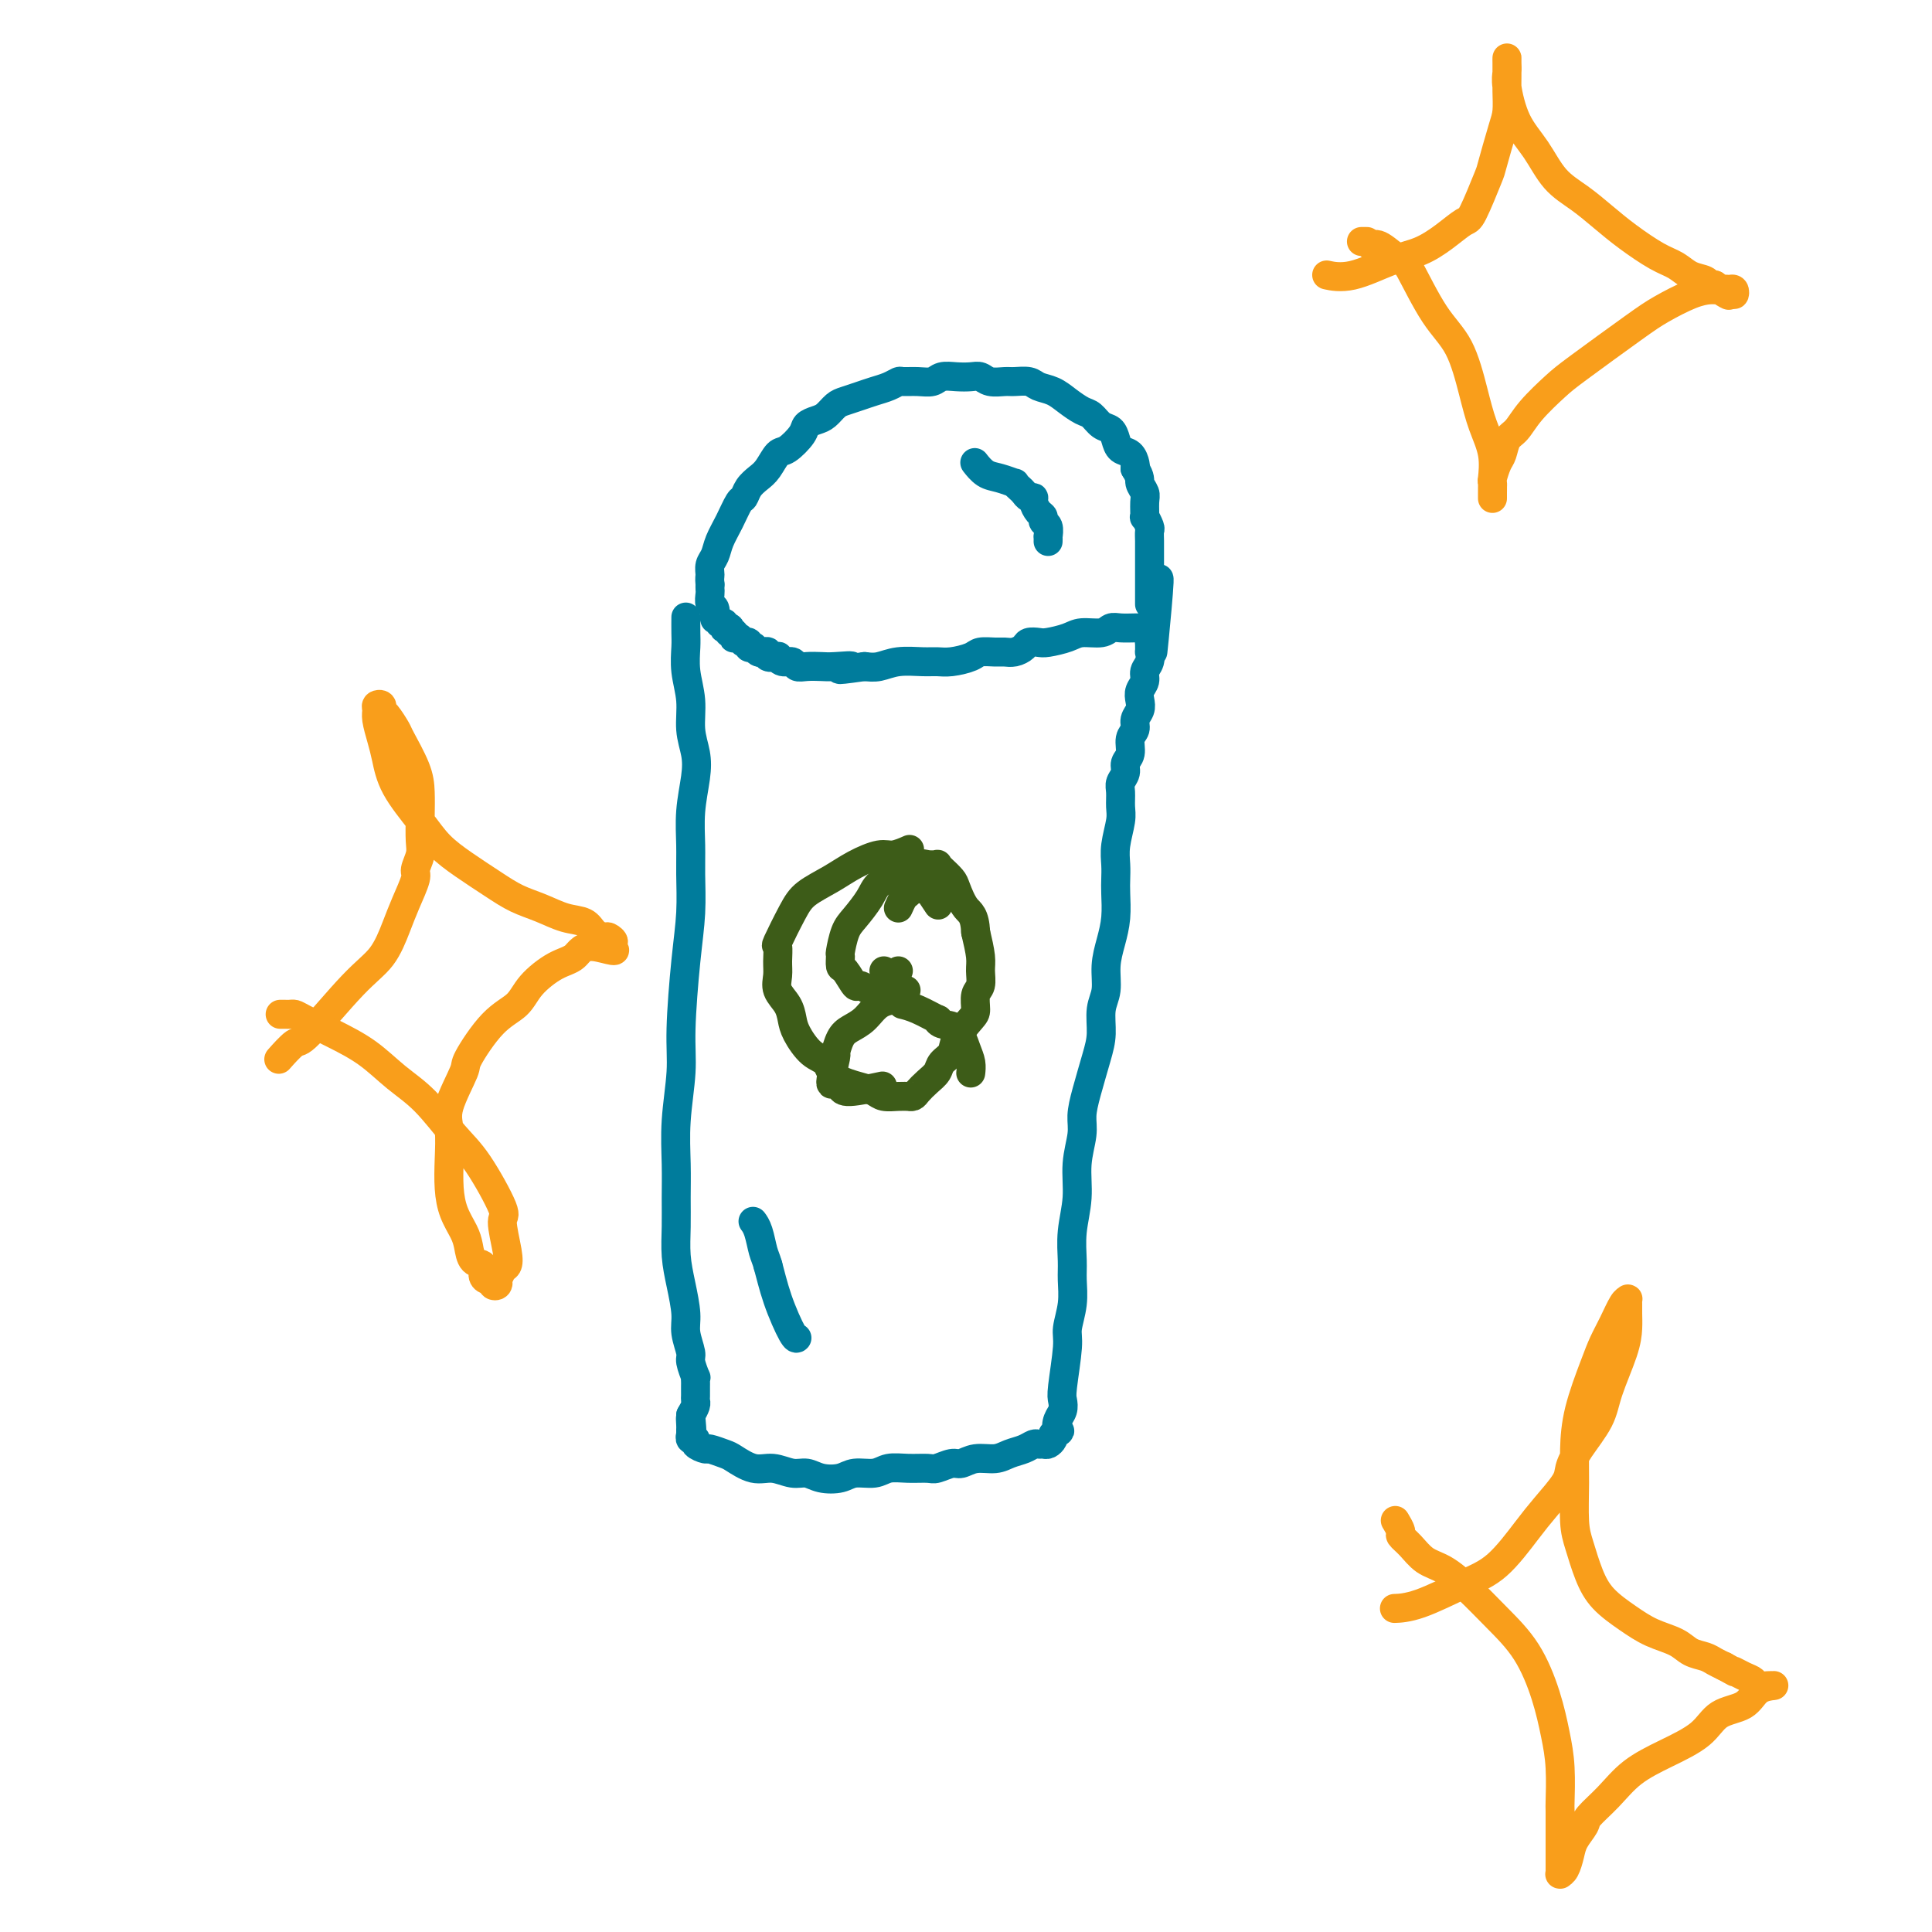 <svg viewBox='0 0 400 400' version='1.1' xmlns='http://www.w3.org/2000/svg' xmlns:xlink='http://www.w3.org/1999/xlink'><g fill='none' stroke='#007C9C' stroke-width='6' stroke-linecap='round' stroke-linejoin='round'><path d='M142,128c0.000,-0.001 0.000,-0.003 0,0c-0.000,0.003 -0.000,0.010 0,0c0.000,-0.010 0.000,-0.037 0,0c-0.000,0.037 -0.001,0.140 0,0c0.001,-0.140 0.004,-0.521 0,0c-0.004,0.521 -0.016,1.944 0,3c0.016,1.056 0.060,1.744 0,3c-0.060,1.256 -0.225,3.078 0,5c0.225,1.922 0.841,3.943 1,6c0.159,2.057 -0.139,4.149 0,6c0.139,1.851 0.717,3.461 1,5c0.283,1.539 0.273,3.006 0,5c-0.273,1.994 -0.808,4.514 -1,7c-0.192,2.486 -0.041,4.939 0,7c0.041,2.061 -0.026,3.730 0,6c0.026,2.270 0.147,5.143 0,8c-0.147,2.857 -0.561,5.700 -1,10c-0.439,4.300 -0.902,10.056 -1,14c-0.098,3.944 0.170,6.076 0,9c-0.170,2.924 -0.778,6.640 -1,10c-0.222,3.360 -0.057,6.364 0,9c0.057,2.636 0.005,4.904 0,7c-0.005,2.096 0.036,4.019 0,6c-0.036,1.981 -0.149,4.019 0,6c0.149,1.981 0.561,3.905 1,6c0.439,2.095 0.906,4.363 1,6c0.094,1.637 -0.185,2.644 0,4c0.185,1.356 0.834,3.060 1,4c0.166,0.940 -0.152,1.116 0,2c0.152,0.884 0.773,2.475 1,3c0.227,0.525 0.061,-0.018 0,0c-0.061,0.018 -0.016,0.596 0,1c0.016,0.404 0.004,0.633 0,1c-0.004,0.367 -0.000,0.871 0,1c0.000,0.129 -0.003,-0.117 0,0c0.003,0.117 0.011,0.598 0,1c-0.011,0.402 -0.041,0.723 0,1c0.041,0.277 0.155,0.508 0,1c-0.155,0.492 -0.577,1.246 -1,2'/><path d='M143,293c0.464,5.288 0.124,2.009 0,1c-0.124,-1.009 -0.033,0.251 0,1c0.033,0.749 0.009,0.985 0,1c-0.009,0.015 -0.002,-0.192 0,0c0.002,0.192 0.001,0.782 0,1c-0.001,0.218 -0.001,0.062 0,0c0.001,-0.062 0.005,-0.031 0,0c-0.005,0.031 -0.017,0.064 0,0c0.017,-0.064 0.064,-0.223 0,0c-0.064,0.223 -0.241,0.829 0,1c0.241,0.171 0.898,-0.095 1,0c0.102,0.095 -0.350,0.549 0,1c0.350,0.451 1.503,0.899 2,1c0.497,0.101 0.337,-0.146 1,0c0.663,0.146 2.148,0.684 3,1c0.852,0.316 1.071,0.409 2,1c0.929,0.591 2.568,1.678 4,2c1.432,0.322 2.656,-0.123 4,0c1.344,0.123 2.809,0.814 4,1c1.191,0.186 2.108,-0.131 3,0c0.892,0.131 1.760,0.711 3,1c1.240,0.289 2.851,0.288 4,0c1.149,-0.288 1.834,-0.862 3,-1c1.166,-0.138 2.811,0.160 4,0c1.189,-0.160 1.922,-0.779 3,-1c1.078,-0.221 2.501,-0.044 4,0c1.499,0.044 3.075,-0.045 4,0c0.925,0.045 1.199,0.223 2,0c0.801,-0.223 2.129,-0.847 3,-1c0.871,-0.153 1.287,0.167 2,0c0.713,-0.167 1.725,-0.819 3,-1c1.275,-0.181 2.814,0.109 4,0c1.186,-0.109 2.020,-0.618 3,-1c0.980,-0.382 2.108,-0.637 3,-1c0.892,-0.363 1.549,-0.832 2,-1c0.451,-0.168 0.695,-0.034 1,0c0.305,0.034 0.669,-0.032 1,0c0.331,0.032 0.628,0.163 1,0c0.372,-0.163 0.821,-0.618 1,-1c0.179,-0.382 0.090,-0.691 0,-1'/><path d='M218,297c2.099,-0.904 1.346,-0.663 1,-1c-0.346,-0.337 -0.285,-1.252 0,-2c0.285,-0.748 0.793,-1.328 1,-2c0.207,-0.672 0.112,-1.434 0,-2c-0.112,-0.566 -0.240,-0.934 0,-3c0.240,-2.066 0.849,-5.828 1,-8c0.151,-2.172 -0.157,-2.753 0,-4c0.157,-1.247 0.778,-3.160 1,-5c0.222,-1.840 0.044,-3.607 0,-5c-0.044,-1.393 0.045,-2.413 0,-4c-0.045,-1.587 -0.223,-3.739 0,-6c0.223,-2.261 0.846,-4.629 1,-7c0.154,-2.371 -0.163,-4.745 0,-7c0.163,-2.255 0.804,-4.391 1,-6c0.196,-1.609 -0.054,-2.692 0,-4c0.054,-1.308 0.411,-2.841 1,-5c0.589,-2.159 1.411,-4.943 2,-7c0.589,-2.057 0.945,-3.385 1,-5c0.055,-1.615 -0.192,-3.515 0,-5c0.192,-1.485 0.822,-2.554 1,-4c0.178,-1.446 -0.096,-3.268 0,-5c0.096,-1.732 0.562,-3.372 1,-5c0.438,-1.628 0.848,-3.242 1,-5c0.152,-1.758 0.044,-3.661 0,-5c-0.044,-1.339 -0.026,-2.115 0,-3c0.026,-0.885 0.060,-1.879 0,-3c-0.060,-1.121 -0.213,-2.369 0,-4c0.213,-1.631 0.793,-3.644 1,-5c0.207,-1.356 0.040,-2.054 0,-3c-0.040,-0.946 0.046,-2.139 0,-3c-0.046,-0.861 -0.224,-1.389 0,-2c0.224,-0.611 0.849,-1.304 1,-2c0.151,-0.696 -0.171,-1.394 0,-2c0.171,-0.606 0.834,-1.121 1,-2c0.166,-0.879 -0.165,-2.122 0,-3c0.165,-0.878 0.828,-1.390 1,-2c0.172,-0.610 -0.146,-1.318 0,-2c0.146,-0.682 0.756,-1.338 1,-2c0.244,-0.662 0.122,-1.332 0,-2c-0.122,-0.668 -0.243,-1.336 0,-2c0.243,-0.664 0.850,-1.325 1,-2c0.150,-0.675 -0.156,-1.363 0,-2c0.156,-0.637 0.774,-1.222 1,-2c0.226,-0.778 0.061,-1.748 0,-2c-0.061,-0.252 -0.017,0.214 0,0c0.017,-0.214 0.009,-1.107 0,-2'/><path d='M238,133c3.320,-25.532 1.621,-7.363 1,-1c-0.621,6.363 -0.165,0.920 0,-1c0.165,-1.920 0.040,-0.318 0,0c-0.040,0.318 0.004,-0.647 0,-1c-0.004,-0.353 -0.056,-0.095 0,0c0.056,0.095 0.220,0.025 0,0c-0.220,-0.025 -0.825,-0.006 -1,0c-0.175,0.006 0.080,0.001 0,0c-0.080,-0.001 -0.495,0.004 -1,0c-0.505,-0.004 -1.101,-0.016 -2,0c-0.899,0.016 -2.101,0.060 -3,0c-0.899,-0.060 -1.494,-0.222 -2,0c-0.506,0.222 -0.922,0.830 -2,1c-1.078,0.170 -2.818,-0.099 -4,0c-1.182,0.099 -1.808,0.565 -3,1c-1.192,0.435 -2.952,0.838 -4,1c-1.048,0.162 -1.383,0.082 -2,0c-0.617,-0.082 -1.515,-0.165 -2,0c-0.485,0.165 -0.557,0.579 -1,1c-0.443,0.421 -1.258,0.847 -2,1c-0.742,0.153 -1.413,0.031 -2,0c-0.587,-0.031 -1.091,0.030 -2,0c-0.909,-0.030 -2.223,-0.151 -3,0c-0.777,0.151 -1.019,0.575 -2,1c-0.981,0.425 -2.703,0.850 -4,1c-1.297,0.150 -2.171,0.027 -3,0c-0.829,-0.027 -1.614,0.044 -3,0c-1.386,-0.044 -3.373,-0.204 -5,0c-1.627,0.204 -2.893,0.773 -4,1c-1.107,0.227 -2.053,0.114 -3,0'/><path d='M179,138c-8.734,1.238 -4.071,0.333 -3,0c1.071,-0.333 -1.452,-0.093 -3,0c-1.548,0.093 -2.120,0.040 -3,0c-0.880,-0.040 -2.068,-0.067 -3,0c-0.932,0.067 -1.607,0.228 -2,0c-0.393,-0.228 -0.506,-0.845 -1,-1c-0.494,-0.155 -1.371,0.151 -2,0c-0.629,-0.151 -1.009,-0.759 -1,-1c0.009,-0.241 0.406,-0.116 0,0c-0.406,0.116 -1.615,0.224 -2,0c-0.385,-0.224 0.056,-0.778 0,-1c-0.056,-0.222 -0.607,-0.111 -1,0c-0.393,0.111 -0.626,0.222 -1,0c-0.374,-0.222 -0.889,-0.777 -1,-1c-0.111,-0.223 0.180,-0.112 0,0c-0.180,0.112 -0.832,0.227 -1,0c-0.168,-0.227 0.147,-0.797 0,-1c-0.147,-0.203 -0.758,-0.040 -1,0c-0.242,0.040 -0.116,-0.042 0,0c0.116,0.042 0.224,0.207 0,0c-0.224,-0.207 -0.778,-0.787 -1,-1c-0.222,-0.213 -0.111,-0.061 0,0c0.111,0.061 0.222,0.031 0,0c-0.222,-0.031 -0.778,-0.061 -1,0c-0.222,0.061 -0.112,0.214 0,0c0.112,-0.214 0.226,-0.793 0,-1c-0.226,-0.207 -0.792,-0.041 -1,0c-0.208,0.041 -0.060,-0.042 0,0c0.060,0.042 0.030,0.208 0,0c-0.030,-0.208 -0.059,-0.792 0,-1c0.059,-0.208 0.208,-0.042 0,0c-0.208,0.042 -0.773,-0.040 -1,0c-0.227,0.040 -0.117,0.203 0,0c0.117,-0.203 0.242,-0.773 0,-1c-0.242,-0.227 -0.850,-0.112 -1,0c-0.150,0.112 0.157,0.219 0,0c-0.157,-0.219 -0.778,-0.765 -1,-1c-0.222,-0.235 -0.045,-0.161 0,0c0.045,0.161 -0.040,0.408 0,0c0.040,-0.408 0.207,-1.471 0,-2c-0.207,-0.529 -0.787,-0.523 -1,-1c-0.213,-0.477 -0.057,-1.436 0,-2c0.057,-0.564 0.016,-0.733 0,-1c-0.016,-0.267 -0.008,-0.634 0,-1'/><path d='M147,121c-0.141,-1.437 0.006,-1.531 0,-2c-0.006,-0.469 -0.167,-1.313 0,-2c0.167,-0.687 0.661,-1.216 1,-2c0.339,-0.784 0.524,-1.824 1,-3c0.476,-1.176 1.244,-2.489 2,-4c0.756,-1.511 1.501,-3.218 2,-4c0.499,-0.782 0.753,-0.637 1,-1c0.247,-0.363 0.488,-1.233 1,-2c0.512,-0.767 1.297,-1.430 2,-2c0.703,-0.570 1.325,-1.045 2,-2c0.675,-0.955 1.402,-2.389 2,-3c0.598,-0.611 1.066,-0.400 2,-1c0.934,-0.600 2.333,-2.010 3,-3c0.667,-0.990 0.600,-1.561 1,-2c0.400,-0.439 1.265,-0.748 2,-1c0.735,-0.252 1.340,-0.449 2,-1c0.660,-0.551 1.373,-1.457 2,-2c0.627,-0.543 1.166,-0.724 2,-1c0.834,-0.276 1.962,-0.648 3,-1c1.038,-0.352 1.985,-0.683 3,-1c1.015,-0.317 2.096,-0.620 3,-1c0.904,-0.380 1.631,-0.838 2,-1c0.369,-0.162 0.381,-0.029 1,0c0.619,0.029 1.846,-0.044 3,0c1.154,0.044 2.235,0.207 3,0c0.765,-0.207 1.215,-0.784 2,-1c0.785,-0.216 1.905,-0.072 3,0c1.095,0.072 2.165,0.072 3,0c0.835,-0.072 1.435,-0.216 2,0c0.565,0.216 1.095,0.793 2,1c0.905,0.207 2.185,0.044 3,0c0.815,-0.044 1.166,0.032 2,0c0.834,-0.032 2.153,-0.173 3,0c0.847,0.173 1.224,0.661 2,1c0.776,0.339 1.951,0.528 3,1c1.049,0.472 1.972,1.225 3,2c1.028,0.775 2.159,1.572 3,2c0.841,0.428 1.390,0.486 2,1c0.610,0.514 1.280,1.485 2,2c0.720,0.515 1.489,0.576 2,1c0.511,0.424 0.764,1.213 1,2c0.236,0.787 0.455,1.572 1,2c0.545,0.428 1.416,0.500 2,1c0.584,0.500 0.881,1.429 1,2c0.119,0.571 0.059,0.786 0,1'/><path d='M235,97c1.248,1.969 0.869,2.393 1,3c0.131,0.607 0.771,1.399 1,2c0.229,0.601 0.047,1.011 0,2c-0.047,0.989 0.040,2.558 0,3c-0.040,0.442 -0.207,-0.243 0,0c0.207,0.243 0.787,1.413 1,2c0.213,0.587 0.057,0.590 0,1c-0.057,0.410 -0.015,1.227 0,2c0.015,0.773 0.004,1.501 0,2c-0.004,0.499 -0.001,0.768 0,1c0.001,0.232 0.000,0.428 0,1c-0.000,0.572 -0.000,1.520 0,2c0.000,0.480 0.000,0.492 0,1c-0.000,0.508 -0.000,1.513 0,2c0.000,0.487 0.000,0.456 0,1c-0.000,0.544 -0.000,1.662 0,2c0.000,0.338 0.000,-0.105 0,0c-0.000,0.105 -0.000,0.759 0,1c0.000,0.241 0.000,0.069 0,0c-0.000,-0.069 -0.000,-0.034 0,0'/><path d='M202,96c-0.160,-0.205 -0.321,-0.410 0,0c0.321,0.410 1.122,1.433 2,2c0.878,0.567 1.832,0.676 3,1c1.168,0.324 2.550,0.861 3,1c0.450,0.139 -0.033,-0.121 0,0c0.033,0.121 0.583,0.623 1,1c0.417,0.377 0.703,0.630 1,1c0.297,0.370 0.605,0.859 1,1c0.395,0.141 0.875,-0.064 1,0c0.125,0.064 -0.106,0.397 0,1c0.106,0.603 0.550,1.476 1,2c0.450,0.524 0.905,0.700 1,1c0.095,0.300 -0.171,0.725 0,1c0.171,0.275 0.778,0.399 1,1c0.222,0.601 0.060,1.678 0,2c-0.060,0.322 -0.016,-0.109 0,0c0.016,0.109 0.004,0.760 0,1c-0.004,0.240 -0.001,0.069 0,0c0.001,-0.069 0.001,-0.034 0,0'/></g>
<g fill='none' stroke='#3D5C18' stroke-width='6' stroke-linecap='round' stroke-linejoin='round'><path d='M188,176c0.281,-0.124 0.562,-0.249 0,0c-0.562,0.249 -1.967,0.870 -3,1c-1.033,0.130 -1.693,-0.233 -3,0c-1.307,0.233 -3.262,1.062 -5,2c-1.738,0.938 -3.261,1.986 -5,3c-1.739,1.014 -3.696,1.993 -5,3c-1.304,1.007 -1.957,2.040 -3,4c-1.043,1.960 -2.477,4.846 -3,6c-0.523,1.154 -0.133,0.577 0,1c0.133,0.423 0.011,1.846 0,3c-0.011,1.154 0.090,2.040 0,3c-0.090,0.960 -0.369,1.994 0,3c0.369,1.006 1.388,1.984 2,3c0.612,1.016 0.819,2.072 1,3c0.181,0.928 0.338,1.730 1,3c0.662,1.270 1.830,3.008 3,4c1.170,0.992 2.343,1.236 3,2c0.657,0.764 0.798,2.047 2,3c1.202,0.953 3.464,1.576 5,2c1.536,0.424 2.344,0.649 3,1c0.656,0.351 1.160,0.827 2,1c0.840,0.173 2.017,0.044 3,0c0.983,-0.044 1.772,-0.004 2,0c0.228,0.004 -0.103,-0.029 0,0c0.103,0.029 0.642,0.121 1,0c0.358,-0.121 0.534,-0.455 1,-1c0.466,-0.545 1.222,-1.303 2,-2c0.778,-0.697 1.578,-1.335 2,-2c0.422,-0.665 0.467,-1.356 1,-2c0.533,-0.644 1.553,-1.240 2,-2c0.447,-0.760 0.320,-1.683 1,-3c0.680,-1.317 2.168,-3.028 3,-4c0.832,-0.972 1.008,-1.207 1,-2c-0.008,-0.793 -0.201,-2.146 0,-3c0.201,-0.854 0.796,-1.208 1,-2c0.204,-0.792 0.016,-2.021 0,-3c-0.016,-0.979 0.138,-1.708 0,-3c-0.138,-1.292 -0.569,-3.146 -1,-5'/><path d='M202,193c-0.186,-3.699 -1.150,-3.948 -2,-5c-0.850,-1.052 -1.585,-2.909 -2,-4c-0.415,-1.091 -0.510,-1.416 -1,-2c-0.490,-0.584 -1.376,-1.426 -2,-2c-0.624,-0.574 -0.988,-0.880 -1,-1c-0.012,-0.120 0.326,-0.055 0,0c-0.326,0.055 -1.318,0.099 -2,0c-0.682,-0.099 -1.054,-0.343 -2,0c-0.946,0.343 -2.467,1.272 -4,2c-1.533,0.728 -3.080,1.253 -4,2c-0.920,0.747 -1.213,1.715 -2,3c-0.787,1.285 -2.068,2.888 -3,4c-0.932,1.112 -1.516,1.735 -2,3c-0.484,1.265 -0.869,3.174 -1,4c-0.131,0.826 -0.009,0.570 0,1c0.009,0.430 -0.096,1.544 0,2c0.096,0.456 0.392,0.252 1,1c0.608,0.748 1.526,2.449 2,3c0.474,0.551 0.503,-0.049 1,0c0.497,0.049 1.463,0.745 2,1c0.537,0.255 0.645,0.069 2,0c1.355,-0.069 3.959,-0.020 5,0c1.041,0.020 0.521,0.010 0,0'/><path d='M183,201c0.000,0.000 0.000,0.000 0,0c0.000,0.000 0.000,-0.000 0,0c0.000,0.000 0.000,0.000 0,0c0.000,0.000 0.000,0.000 0,0c0.000,0.000 0.000,0.000 0,0c0.000,0.000 0.000,0.000 0,0'/><path d='M184,204c0.000,0.000 0.000,0.000 0,0c0.000,0.000 0.000,0.000 0,0c0.000,0.000 0.000,0.000 0,0c0.000,0.000 0.000,0.000 0,0c0.000,0.000 0.000,-0.000 0,0c0.000,0.000 -0.000,-0.000 0,0c0.000,0.000 0.000,0.000 0,0c0.000,0.000 0.000,0.000 0,0c0.000,0.000 0.000,-0.000 0,0c0.000,0.000 0.000,0.000 0,0c0.000,0.000 0.000,0.000 0,0c0.000,0.000 0.000,0.000 0,0c0.000,0.000 0.000,0.000 0,0c0.000,0.000 -0.000,-0.000 0,0c0.000,0.000 0.000,0.000 0,0c0.000,0.000 0.000,0.000 0,0'/><path d='M185,207c-0.072,0.010 -0.144,0.019 0,0c0.144,-0.019 0.505,-0.067 0,0c-0.505,0.067 -1.877,0.250 -3,1c-1.123,0.750 -1.999,2.066 -3,3c-1.001,0.934 -2.129,1.485 -3,2c-0.871,0.515 -1.484,0.995 -2,2c-0.516,1.005 -0.934,2.535 -1,3c-0.066,0.465 0.218,-0.133 0,1c-0.218,1.133 -0.940,3.999 -1,5c-0.060,1.001 0.542,0.138 1,0c0.458,-0.138 0.772,0.447 1,1c0.228,0.553 0.369,1.072 2,1c1.631,-0.072 4.752,-0.735 6,-1c1.248,-0.265 0.624,-0.133 0,0'/><path d='M187,208c0.058,0.014 0.117,0.027 0,0c-0.117,-0.027 -0.408,-0.095 0,0c0.408,0.095 1.516,0.351 3,1c1.484,0.649 3.343,1.689 4,2c0.657,0.311 0.113,-0.107 0,0c-0.113,0.107 0.204,0.740 1,1c0.796,0.260 2.070,0.147 3,1c0.930,0.853 1.517,2.672 2,4c0.483,1.328 0.861,2.165 1,3c0.139,0.835 0.040,1.667 0,2c-0.040,0.333 -0.020,0.166 0,0'/><path d='M186,201c0.000,0.000 0.000,0.000 0,0c0.000,0.000 0.000,-0.000 0,0c0.000,0.000 0.000,0.000 0,0c0.000,0.000 0.000,0.000 0,0c0.000,0.000 0.000,0.000 0,0'/><path d='M186,188c0.344,-0.762 0.687,-1.525 1,-2c0.313,-0.475 0.595,-0.663 1,-1c0.405,-0.337 0.932,-0.821 1,-1c0.068,-0.179 -0.324,-0.051 0,0c0.324,0.051 1.362,0.025 2,0c0.638,-0.025 0.875,-0.048 1,0c0.125,0.048 0.137,0.168 0,0c-0.137,-0.168 -0.421,-0.622 0,0c0.421,0.622 1.549,2.321 2,3c0.451,0.679 0.226,0.340 0,0'/></g>
<g fill='none' stroke='#F99E1B' stroke-width='6' stroke-linecap='round' stroke-linejoin='round'><path d='M58,219c0.083,-0.094 0.166,-0.188 0,0c-0.166,0.188 -0.582,0.657 0,0c0.582,-0.657 2.162,-2.440 3,-3c0.838,-0.560 0.934,0.102 3,-2c2.066,-2.102 6.102,-6.969 9,-10c2.898,-3.031 4.656,-4.225 6,-6c1.344,-1.775 2.273,-4.131 3,-6c0.727,-1.869 1.253,-3.250 2,-5c0.747,-1.750 1.717,-3.867 2,-5c0.283,-1.133 -0.120,-1.282 0,-2c0.120,-0.718 0.763,-2.006 1,-3c0.237,-0.994 0.067,-1.696 0,-3c-0.067,-1.304 -0.030,-3.212 0,-5c0.030,-1.788 0.054,-3.456 0,-5c-0.054,-1.544 -0.187,-2.963 -1,-5c-0.813,-2.037 -2.308,-4.693 -3,-6c-0.692,-1.307 -0.582,-1.265 -1,-2c-0.418,-0.735 -1.366,-2.247 -2,-3c-0.634,-0.753 -0.955,-0.748 -1,-1c-0.045,-0.252 0.187,-0.763 0,-1c-0.187,-0.237 -0.793,-0.200 -1,0c-0.207,0.200 -0.014,0.564 0,1c0.014,0.436 -0.152,0.944 0,2c0.152,1.056 0.623,2.659 1,4c0.377,1.341 0.661,2.420 1,4c0.339,1.580 0.733,3.662 2,6c1.267,2.338 3.408,4.934 5,7c1.592,2.066 2.634,3.603 4,5c1.366,1.397 3.057,2.654 5,4c1.943,1.346 4.138,2.779 6,4c1.862,1.221 3.391,2.228 5,3c1.609,0.772 3.300,1.307 5,2c1.700,0.693 3.411,1.544 5,2c1.589,0.456 3.058,0.518 4,1c0.942,0.482 1.357,1.383 2,2c0.643,0.617 1.512,0.949 2,1c0.488,0.051 0.593,-0.179 1,0c0.407,0.179 1.116,0.765 1,1c-0.116,0.235 -1.058,0.117 -2,0'/><path d='M125,195c5.004,3.218 0.514,1.264 -2,1c-2.514,-0.264 -3.052,1.163 -4,2c-0.948,0.837 -2.307,1.083 -4,2c-1.693,0.917 -3.718,2.506 -5,4c-1.282,1.494 -1.819,2.892 -3,4c-1.181,1.108 -3.006,1.925 -5,4c-1.994,2.075 -4.156,5.407 -5,7c-0.844,1.593 -0.370,1.447 -1,3c-0.630,1.553 -2.363,4.806 -3,7c-0.637,2.194 -0.178,3.329 0,5c0.178,1.671 0.075,3.878 0,6c-0.075,2.122 -0.124,4.159 0,6c0.124,1.841 0.419,3.486 1,5c0.581,1.514 1.447,2.895 2,4c0.553,1.105 0.792,1.932 1,3c0.208,1.068 0.385,2.376 1,3c0.615,0.624 1.666,0.563 2,1c0.334,0.437 -0.050,1.372 0,2c0.050,0.628 0.536,0.949 1,1c0.464,0.051 0.908,-0.166 1,0c0.092,0.166 -0.169,0.717 0,1c0.169,0.283 0.767,0.298 1,0c0.233,-0.298 0.102,-0.908 0,-1c-0.102,-0.092 -0.176,0.336 0,0c0.176,-0.336 0.601,-1.434 1,-2c0.399,-0.566 0.771,-0.598 1,-1c0.229,-0.402 0.314,-1.175 0,-3c-0.314,-1.825 -1.026,-4.704 -1,-6c0.026,-1.296 0.791,-1.010 0,-3c-0.791,-1.990 -3.139,-6.258 -5,-9c-1.861,-2.742 -3.234,-3.959 -5,-6c-1.766,-2.041 -3.926,-4.907 -6,-7c-2.074,-2.093 -4.061,-3.412 -6,-5c-1.939,-1.588 -3.829,-3.445 -6,-5c-2.171,-1.555 -4.623,-2.809 -7,-4c-2.377,-1.191 -4.679,-2.319 -6,-3c-1.321,-0.681 -1.660,-0.914 -2,-1c-0.340,-0.086 -0.679,-0.023 -1,0c-0.321,0.023 -0.622,0.006 -1,0c-0.378,-0.006 -0.833,-0.002 -1,0c-0.167,0.002 -0.048,0.000 0,0c0.048,-0.000 0.024,-0.000 0,0'/><path d='M289,333c-0.024,0.001 -0.049,0.002 0,0c0.049,-0.002 0.170,-0.006 0,0c-0.170,0.006 -0.632,0.021 0,0c0.632,-0.021 2.359,-0.079 5,-1c2.641,-0.921 6.196,-2.704 9,-4c2.804,-1.296 4.855,-2.103 7,-4c2.145,-1.897 4.382,-4.883 6,-7c1.618,-2.117 2.615,-3.367 4,-5c1.385,-1.633 3.157,-3.651 4,-5c0.843,-1.349 0.758,-2.030 1,-3c0.242,-0.970 0.811,-2.230 2,-4c1.189,-1.770 2.998,-4.049 4,-6c1.002,-1.951 1.197,-3.573 2,-6c0.803,-2.427 2.215,-5.659 3,-8c0.785,-2.341 0.943,-3.790 1,-5c0.057,-1.210 0.013,-2.180 0,-3c-0.013,-0.820 0.005,-1.490 0,-2c-0.005,-0.510 -0.032,-0.861 0,-1c0.032,-0.139 0.123,-0.068 0,0c-0.123,0.068 -0.460,0.133 -1,1c-0.540,0.867 -1.283,2.537 -2,4c-0.717,1.463 -1.407,2.719 -2,4c-0.593,1.281 -1.088,2.586 -2,5c-0.912,2.414 -2.242,5.935 -3,9c-0.758,3.065 -0.944,5.673 -1,8c-0.056,2.327 0.017,4.372 0,7c-0.017,2.628 -0.123,5.837 0,8c0.123,2.163 0.474,3.279 1,5c0.526,1.721 1.225,4.046 2,6c0.775,1.954 1.624,3.535 3,5c1.376,1.465 3.278,2.812 5,4c1.722,1.188 3.262,2.216 5,3c1.738,0.784 3.673,1.323 5,2c1.327,0.677 2.046,1.491 3,2c0.954,0.509 2.141,0.714 3,1c0.859,0.286 1.388,0.653 2,1c0.612,0.347 1.306,0.673 2,1'/><path d='M357,345c4.229,2.344 2.303,1.202 2,1c-0.303,-0.202 1.019,0.534 2,1c0.981,0.466 1.621,0.661 2,1c0.379,0.339 0.496,0.823 1,1c0.504,0.177 1.393,0.049 2,0c0.607,-0.049 0.930,-0.017 1,0c0.070,0.017 -0.113,0.019 0,0c0.113,-0.019 0.522,-0.060 0,0c-0.522,0.060 -1.974,0.221 -3,1c-1.026,0.779 -1.624,2.178 -3,3c-1.376,0.822 -3.529,1.069 -5,2c-1.471,0.931 -2.261,2.547 -4,4c-1.739,1.453 -4.426,2.745 -7,4c-2.574,1.255 -5.036,2.475 -7,4c-1.964,1.525 -3.429,3.356 -5,5c-1.571,1.644 -3.247,3.102 -4,4c-0.753,0.898 -0.584,1.235 -1,2c-0.416,0.765 -1.418,1.956 -2,3c-0.582,1.044 -0.744,1.941 -1,3c-0.256,1.059 -0.604,2.282 -1,3c-0.396,0.718 -0.838,0.932 -1,1c-0.162,0.068 -0.043,-0.011 0,0c0.043,0.011 0.012,0.110 0,0c-0.012,-0.110 -0.003,-0.430 0,-1c0.003,-0.570 0.002,-1.389 0,-2c-0.002,-0.611 -0.003,-1.014 0,-3c0.003,-1.986 0.010,-5.556 0,-7c-0.010,-1.444 -0.037,-0.761 0,-2c0.037,-1.239 0.140,-4.398 0,-7c-0.140,-2.602 -0.521,-4.646 -1,-7c-0.479,-2.354 -1.054,-5.019 -2,-8c-0.946,-2.981 -2.262,-6.278 -4,-9c-1.738,-2.722 -3.897,-4.868 -6,-7c-2.103,-2.132 -4.151,-4.249 -6,-6c-1.849,-1.751 -3.500,-3.136 -5,-4c-1.500,-0.864 -2.851,-1.205 -4,-2c-1.149,-0.795 -2.098,-2.042 -3,-3c-0.902,-0.958 -1.757,-1.628 -2,-2c-0.243,-0.372 0.127,-0.446 0,-1c-0.127,-0.554 -0.751,-1.587 -1,-2c-0.249,-0.413 -0.125,-0.207 0,0'/><path d='M275,57c-0.026,-0.006 -0.052,-0.011 0,0c0.052,0.011 0.183,0.040 0,0c-0.183,-0.040 -0.679,-0.149 0,0c0.679,0.149 2.532,0.554 5,0c2.468,-0.554 5.552,-2.069 8,-3c2.448,-0.931 4.260,-1.280 6,-2c1.740,-0.720 3.407,-1.812 5,-3c1.593,-1.188 3.113,-2.471 4,-3c0.887,-0.529 1.141,-0.304 2,-2c0.859,-1.696 2.321,-5.315 3,-7c0.679,-1.685 0.574,-1.438 1,-3c0.426,-1.562 1.382,-4.933 2,-7c0.618,-2.067 0.898,-2.830 1,-4c0.102,-1.170 0.027,-2.748 0,-4c-0.027,-1.252 -0.007,-2.178 0,-3c0.007,-0.822 0.002,-1.539 0,-2c-0.002,-0.461 -0.000,-0.668 0,-1c0.000,-0.332 -0.001,-0.791 0,-1c0.001,-0.209 0.005,-0.167 0,0c-0.005,0.167 -0.017,0.461 0,1c0.017,0.539 0.065,1.323 0,2c-0.065,0.677 -0.241,1.247 0,3c0.241,1.753 0.899,4.688 2,7c1.101,2.312 2.645,4.000 4,6c1.355,2.000 2.522,4.311 4,6c1.478,1.689 3.267,2.756 5,4c1.733,1.244 3.411,2.666 5,4c1.589,1.334 3.087,2.581 5,4c1.913,1.419 4.239,3.011 6,4c1.761,0.989 2.958,1.376 4,2c1.042,0.624 1.929,1.487 3,2c1.071,0.513 2.327,0.677 3,1c0.673,0.323 0.764,0.807 1,1c0.236,0.193 0.618,0.097 1,0'/><path d='M355,59c5.283,3.631 1.991,1.710 1,1c-0.991,-0.710 0.321,-0.208 1,0c0.679,0.208 0.726,0.122 1,0c0.274,-0.122 0.776,-0.282 1,0c0.224,0.282 0.169,1.005 0,1c-0.169,-0.005 -0.453,-0.738 -1,-1c-0.547,-0.262 -1.357,-0.052 -2,0c-0.643,0.052 -1.120,-0.054 -2,0c-0.880,0.054 -2.162,0.267 -4,1c-1.838,0.733 -4.232,1.987 -6,3c-1.768,1.013 -2.910,1.784 -6,4c-3.090,2.216 -8.127,5.877 -11,8c-2.873,2.123 -3.582,2.708 -5,4c-1.418,1.292 -3.546,3.289 -5,5c-1.454,1.711 -2.236,3.134 -3,4c-0.764,0.866 -1.511,1.173 -2,2c-0.489,0.827 -0.719,2.172 -1,3c-0.281,0.828 -0.611,1.139 -1,2c-0.389,0.861 -0.836,2.273 -1,3c-0.164,0.727 -0.044,0.770 0,1c0.044,0.230 0.012,0.646 0,1c-0.012,0.354 -0.003,0.647 0,1c0.003,0.353 0.001,0.767 0,1c-0.001,0.233 -0.001,0.287 0,0c0.001,-0.287 0.002,-0.914 0,-1c-0.002,-0.086 -0.007,0.369 0,0c0.007,-0.369 0.024,-1.564 0,-2c-0.024,-0.436 -0.091,-0.114 0,-1c0.091,-0.886 0.340,-2.980 0,-5c-0.340,-2.020 -1.268,-3.968 -2,-6c-0.732,-2.032 -1.268,-4.149 -2,-7c-0.732,-2.851 -1.659,-6.435 -3,-9c-1.341,-2.565 -3.094,-4.110 -5,-7c-1.906,-2.890 -3.964,-7.125 -5,-9c-1.036,-1.875 -1.048,-1.389 -2,-2c-0.952,-0.611 -2.843,-2.317 -4,-3c-1.157,-0.683 -1.578,-0.341 -2,0'/><path d='M284,51c-1.405,-1.000 -0.917,-1.000 -1,-1c-0.083,0.000 -0.738,0.000 -1,0c-0.262,0.000 -0.131,0.000 0,0'/></g>
<g fill='none' stroke='#007C9C' stroke-width='6' stroke-linecap='round' stroke-linejoin='round'><path d='M159,262c0.000,0.000 0.000,0.000 0,0c0.000,0.000 0.000,0.000 0,0c0.000,0.000 0.000,0.000 0,0c0.000,0.000 0.000,0.000 0,0c0.000,-0.000 0.000,0.000 0,0'/><path d='M156,253c-0.088,-0.118 -0.177,-0.236 0,0c0.177,0.236 0.618,0.827 1,2c0.382,1.173 0.705,2.927 1,4c0.295,1.073 0.563,1.464 1,3c0.438,1.536 1.045,4.216 2,7c0.955,2.784 2.257,5.673 3,7c0.743,1.327 0.927,1.094 1,1c0.073,-0.094 0.037,-0.047 0,0'/></g>
</svg>